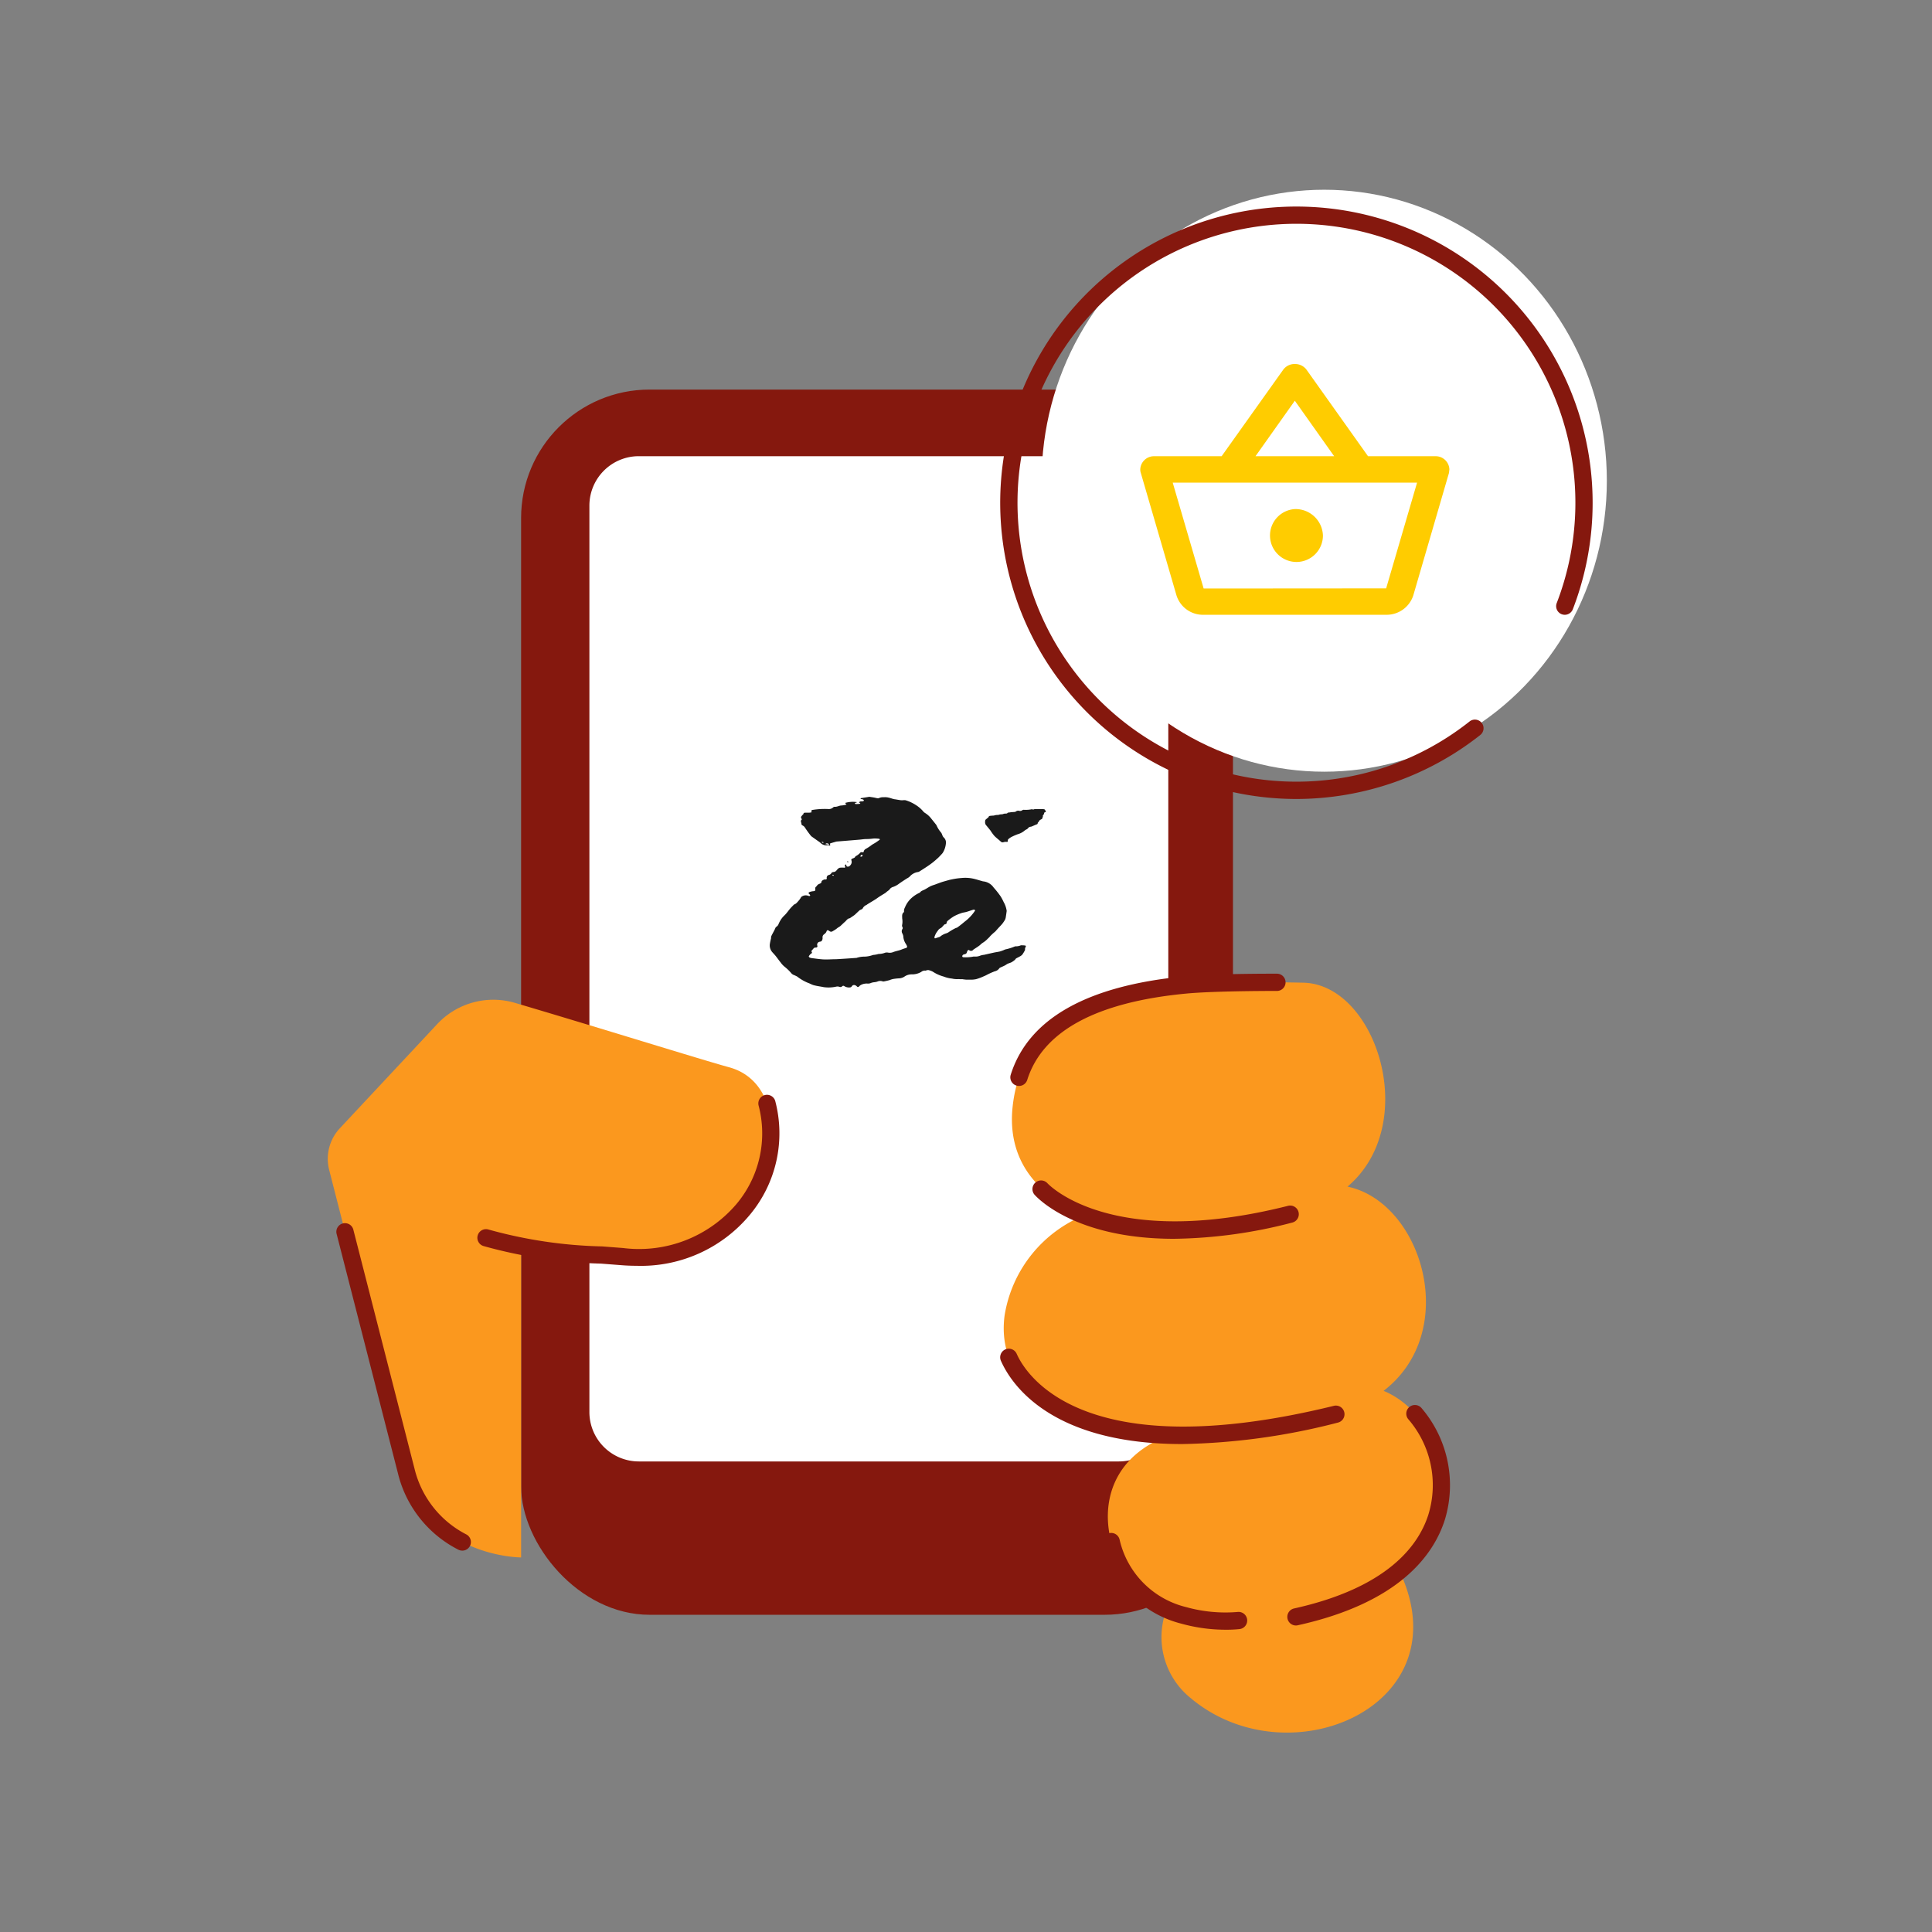 <svg id="ZeDelivery_ilustração-37" xmlns="http://www.w3.org/2000/svg" width="100" height="100" viewBox="0 0 100 100">
  <rect x="0" y="0" width="100" height="100" fill="#808080" stroke="none"/>
  <g id="margem">
    <rect id="Retângulo_352" data-name="Retângulo 352" width="100" height="100" fill="none"/>
  </g>
  <g id="Grupo_1368" data-name="Grupo 1368" transform="translate(16.965 9.821)">
    <g id="Grupo_1390" data-name="Grupo 1390" transform="translate(0 10.343)">
      <g id="Grupo_1370" data-name="Grupo 1370" transform="translate(10.007 0)">
        <g id="Grupo_1368-2" data-name="Grupo 1368">
          <rect id="Retângulo_734" data-name="Retângulo 734" width="36.846" height="63.417" rx="6.65" fill="#85180e"/>
        </g>
        <g id="Grupo_1369" data-name="Grupo 1369" transform="translate(3.535 3.448)">
          <path id="Caminho_3319" data-name="Caminho 3319" d="M95.589,53.452H70.743a2.559,2.559,0,0,0-2.559,2.559v46.914a2.559,2.559,0,0,0,2.559,2.559H95.589a2.56,2.56,0,0,0,2.559-2.559V56.011A2.559,2.559,0,0,0,95.589,53.452Z" transform="translate(-68.184 -53.452)" fill="#fff"/>
        </g>
      </g>
      <g id="Grupo_1385" data-name="Grupo 1385" transform="translate(34.805 30.233)">
        <path id="Caminho_3325" data-name="Caminho 3325" d="M138.019,143.479c1.843-2.738.615-6.753-2.133-7.889,0,0-.042.034-.126.093,4.184-3.048,2.147-9.848-1.742-10.665,3.817-3.234,1.484-10.478-2.292-10.555-6.682-.136-14.312,0-15.038,6.375-.319,2.8,1.263,4.664,3.746,5.647a6.752,6.752,0,0,0-4.167,5.206c-.511,3.937,3.516,5.93,8.446,6.228-4.993,1.9-3.168,7.821-.038,8.928.236.084.479.153.722.22-.243-.056-.489-.117-.738-.185a4.05,4.05,0,0,0,1.249,4.617c5.087,4.264,14.1.386,10.8-6.58C136.7,144.918,136.492,145.747,138.019,143.479Z" transform="translate(-116.04 -113.996)" fill="#fb981e"/>
        <g id="Grupo_1380" data-name="Grupo 1380" transform="translate(0.524 0)">
          <path id="Caminho_3326" data-name="Caminho 3326" d="M117.434,119.261a.454.454,0,0,1-.134-.021.447.447,0,0,1-.292-.56c.913-2.894,3.934-4.606,8.979-5.089,1.562-.15,4.669-.141,4.8-.141a.446.446,0,0,1,0,.893h-.1c-.552,0-3.247.007-4.612.138-4.655.446-7.418,1.949-8.213,4.469A.446.446,0,0,1,117.434,119.261Z" transform="translate(-116.987 -113.449)" fill="#85180e"/>
        </g>
        <g id="Grupo_1381" data-name="Grupo 1381" transform="translate(1.658 10.69)">
          <path id="Caminho_3327" data-name="Caminho 3327" d="M126.86,140.426c-5.166,0-7.121-2.172-7.226-2.295a.447.447,0,0,1,.674-.586c.042.047,3.253,3.5,12.477,1.17a.447.447,0,0,1,.219.866A25.173,25.173,0,0,1,126.86,140.426Z" transform="translate(-119.526 -137.393)" fill="#85180e"/>
        </g>
        <g id="Grupo_1382" data-name="Grupo 1382" transform="translate(0 19.411)">
          <path id="Caminho_3328" data-name="Caminho 3328" d="M125.225,161.864c-6.808,0-8.846-3.11-9.375-4.31a.446.446,0,0,1,.817-.36c.446,1.012,3.336,5.894,16.415,2.692a.446.446,0,0,1,.212.867A34.229,34.229,0,0,1,125.225,161.864Z" transform="translate(-115.813 -156.928)" fill="#85180e"/>
        </g>
        <g id="Grupo_1383" data-name="Grupo 1383" transform="translate(14.868 22.327)">
          <path id="Caminho_3329" data-name="Caminho 3329" d="M149.562,174.871a.446.446,0,0,1-.1-.882c4.8-1.064,6.426-3.224,6.946-4.848a5.221,5.221,0,0,0-1.026-4.935.446.446,0,0,1,.664-.6,6.144,6.144,0,0,1,1.213,5.805c-.592,1.847-2.392,4.292-7.6,5.447A.422.422,0,0,1,149.562,174.871Z" transform="translate(-149.116 -163.46)" fill="#85180e"/>
        </g>
        <g id="Grupo_1384" data-name="Grupo 1384" transform="translate(5.304 28.97)">
          <path id="Caminho_3330" data-name="Caminho 3330" d="M134.072,183.328a8.5,8.5,0,0,1-2.3-.312,5.57,5.57,0,0,1-4.064-4.116.447.447,0,1,1,.864-.225,4.66,4.66,0,0,0,3.445,3.483,7.544,7.544,0,0,0,2.657.251.446.446,0,1,1,.107.886A6.331,6.331,0,0,1,134.072,183.328Z" transform="translate(-127.693 -178.341)" fill="#85180e"/>
        </g>
      </g>
      <g id="Grupo_1389" data-name="Grupo 1389" transform="translate(0 31.584)">
        <g id="Grupo_1386" data-name="Grupo 1386" transform="translate(0 0)">
          <path id="Caminho_3331" data-name="Caminho 3331" d="M41.912,140.857l-3.988-15.576a2.313,2.313,0,0,1,.551-2.153l5.039-5.392a3.974,3.974,0,0,1,4.028-1.1c4.263,1.257,9.666,2.945,11.092,3.335,4.292,1.175,2.155,10.394-5.535,9.8a41.774,41.774,0,0,1-5.24-.531v16.1S43.082,145.34,41.912,140.857Z" transform="translate(-37.851 -116.475)" fill="#fb981e"/>
        </g>
        <g id="Grupo_1387" data-name="Grupo 1387" transform="translate(0.44 11.539)">
          <path id="Caminho_3332" data-name="Caminho 3332" d="M45.359,159.295a.446.446,0,0,1-.217-.056,6.031,6.031,0,0,1-3.116-3.958l-3.176-12.4a.447.447,0,0,1,.865-.221l3.174,12.4a5.2,5.2,0,0,0,2.687,3.4.446.446,0,0,1-.218.836Z" transform="translate(-38.837 -142.322)" fill="#85180e"/>
        </g>
        <g id="Grupo_1388" data-name="Grupo 1388" transform="translate(7.743 4.899)">
          <path id="Caminho_3333" data-name="Caminho 3333" d="M63.43,136.319q-.378,0-.766-.03l-1.074-.083a24.712,24.712,0,0,1-6.066-.906.446.446,0,0,1,.236-.861,23.792,23.792,0,0,0,5.9.877l1.076.083a6.62,6.62,0,0,0,5.88-2.288,5.679,5.679,0,0,0,1.136-5.086.447.447,0,0,1,.856-.255,6.582,6.582,0,0,1-1.3,5.9A7.323,7.323,0,0,1,63.43,136.319Z" transform="translate(-55.195 -127.449)" fill="#85180e"/>
        </g>
      </g>
      <g id="logo_ZeDelivery-logo" data-name="logo/ZeDelivery-logo" transform="translate(20.028 16.074)">
        <rect id="Retângulo_610" data-name="Retângulo 610" width="20" height="20" fill="none"/>
        <g id="FwyP8Y" transform="translate(2.857 5)">
          <path id="Caminho_2595" data-name="Caminho 2595" d="M1085.748,652.323c-.006.007-.01.016-.017.021a.421.421,0,0,1-.39-.1.743.743,0,0,0-.128-.1l-.34-.241a.168.168,0,0,1-.047-.044,4.9,4.9,0,0,1-.31-.43.308.308,0,0,0-.116-.1.1.1,0,0,1-.062-.105c0-.005,0-.012,0-.017-.034-.075-.043-.142.025-.189,0,0-.006-.026-.015-.036a.1.1,0,0,1-.009-.13c.023-.029.047-.057.07-.083.01-.011.03-.018.031-.031.011-.086.088-.071.153-.073h.154c.04,0,.079-.011.118-.019-.019-.1-.01-.119.078-.127a3.91,3.91,0,0,1,.78-.042.328.328,0,0,0,.256-.082.114.114,0,0,1,.076-.034c.131.013.226-.062.348-.067a1.249,1.249,0,0,0,.139-.017c.042-.007.082-.018.131-.029l-.075-.086a1.417,1.417,0,0,1,.6-.044l.007.02a.338.338,0,0,0-.069.018.151.151,0,0,0-.036.036c.016.009.033.026.047.026a1.555,1.555,0,0,0,.2-.009c.015,0,.026-.017.044-.029l-.076-.048a.153.153,0,0,1,.133-.049.286.286,0,0,0,.088-.012c.017-.006.04-.029.036-.04a.1.1,0,0,0-.052-.051.707.707,0,0,0-.093-.019c-.012,0-.022-.017-.033-.026.009-.007.017-.019.028-.021l.417-.068a.24.24,0,0,1,.062.005c.064.01.13.019.195.031s.114.026.172.036c.024,0,.056.01.069,0a.508.508,0,0,1,.265-.051.8.8,0,0,1,.229.014c.093.019.185.055.278.08a.845.845,0,0,0,.093.015c.1.016.191.033.286.046a.789.789,0,0,0,.107,0,.429.429,0,0,1,.131,0,2.01,2.01,0,0,1,.535.248,1.629,1.629,0,0,1,.375.321.36.36,0,0,0,.1.089,1.242,1.242,0,0,1,.337.311c.082.1.161.2.24.3a.1.1,0,0,1,.016.027,1.518,1.518,0,0,0,.251.392.9.9,0,0,1,.056.131.347.347,0,0,0,.06.1.354.354,0,0,1,.12.322,1.1,1.1,0,0,1-.164.484.541.541,0,0,1-.045.055c-.063.068-.124.135-.192.2-.1.091-.2.18-.309.264s-.208.152-.318.224-.235.152-.354.227a.2.2,0,0,1-.061.021.7.7,0,0,0-.43.236.522.522,0,0,1-.134.09c-.155.1-.312.2-.464.312a1.128,1.128,0,0,1-.245.128.341.341,0,0,0-.208.146c-.011.023-.041.036-.063.053l-.088.067a.573.573,0,0,1-.053.048c-.107.068-.216.13-.322.2-.069.045-.139.1-.208.142-.088.057-.179.109-.269.164l-.133.082a.42.42,0,0,1-.05.036.376.376,0,0,0-.2.186c-.016.031-.066.043-.1.061a.264.264,0,0,0-.05.024c-.075.067-.148.138-.223.208a.623.623,0,0,1-.063.054l-.208.142c-.006,0-.011.012-.018.013-.125.014-.173.116-.251.183s-.163.154-.247.228a1.187,1.187,0,0,1-.113.072c-.037.026-.069.057-.106.082a2.157,2.157,0,0,1-.208.126.133.133,0,0,1-.131-.028c-.1-.067-.128-.055-.158.039a.272.272,0,0,1-.075.093c-.028.029-.069.049-.089.081a.184.184,0,0,0-.035.118.237.237,0,0,1-.05.186c-.019.025-.069.031-.105.038a.152.152,0,0,0-.115.2c.022.063-.017.1-.084.1a.119.119,0,0,0-.084.021c-.042.037-.074.084-.112.125a.05.05,0,0,0-.013.071l0,0c.028.045.022.067-.032.1a.375.375,0,0,0-.117.14c-.005.007.02.045.037.054a.357.357,0,0,0,.11.034c.2.024.394.055.589.067.179.009.356,0,.534-.007q.178,0,.354-.014c.175-.01.348-.022.524-.034l.29-.021a.1.1,0,0,0,.03,0,1.273,1.273,0,0,1,.429-.067,1.394,1.394,0,0,0,.417-.082.421.421,0,0,1,.083-.011c.048-.007.1-.016.146-.026a.321.321,0,0,1,.08-.019.946.946,0,0,0,.335-.067.381.381,0,0,1,.162,0,.48.48,0,0,0,.268-.037c.1-.036.208-.06.314-.09.031-.009.062-.021.092-.032a1.825,1.825,0,0,1,.209-.073c.08-.018.108-.059.069-.135a.7.7,0,0,0-.063-.111.787.787,0,0,1-.117-.38.61.61,0,0,0-.061-.16.213.213,0,0,1,.019-.21.087.087,0,0,0,0-.092.163.163,0,0,1-.02-.108.859.859,0,0,0,.006-.337c0-.111-.029-.252.085-.33a.028.028,0,0,0,.01-.024.373.373,0,0,1,.047-.223,1.324,1.324,0,0,1,.313-.462,1.658,1.658,0,0,1,.448-.3.022.022,0,0,0,.016-.007c.047-.081.139-.105.221-.145.112-.055.213-.127.324-.184a1.675,1.675,0,0,1,.2-.073c.123-.045.245-.092.37-.135.083-.028.167-.05.252-.074s.147-.043.222-.059.175-.036.263-.05.208-.027.313-.035a1.981,1.981,0,0,1,.609.038c.152.035.3.085.455.127a.19.19,0,0,0,.05.011.749.749,0,0,1,.538.323,4.593,4.593,0,0,1,.356.449,2.66,2.66,0,0,1,.16.3,1.265,1.265,0,0,1,.151.424.153.153,0,0,1,.005.036c-.014.1-.028.207-.045.309a.472.472,0,0,1-.037.135,1.343,1.343,0,0,1-.095.15,1.143,1.143,0,0,1-.083.107c-.055.061-.113.12-.169.181-.036.039-.069.078-.106.118a.813.813,0,0,1-.061.068,2.722,2.722,0,0,0-.259.237.9.9,0,0,1-.123.128,1.25,1.25,0,0,1-.239.2.8.8,0,0,0-.161.129c-.1.083-.217.151-.326.225a.1.1,0,0,0-.023.016.146.146,0,0,1-.22.021.063.063,0,0,0-.062.009.311.311,0,0,0-.054.11c-.015.068-.069.086-.129.1a.123.123,0,0,0-.1.068.054.054,0,0,0,.019.075.057.057,0,0,0,.035.008,2.069,2.069,0,0,0,.462-.023.364.364,0,0,1,.107-.012.642.642,0,0,0,.3-.047.833.833,0,0,1,.2-.043c.179-.04.358-.082.538-.121.095-.02.193-.03.286-.054a2.07,2.07,0,0,0,.22-.081.233.233,0,0,1,.058-.024,2.637,2.637,0,0,0,.487-.152.11.11,0,0,1,.046-.008.619.619,0,0,0,.263-.05.405.405,0,0,1,.1,0,.448.448,0,0,1,.085.005.141.141,0,0,1,.07.016.061.061,0,0,1,0,.059.21.21,0,0,0-.033.145.089.089,0,0,1-.019.051,1.609,1.609,0,0,1-.129.21.543.543,0,0,1-.144.1c-.056.034-.119.059-.174.094-.026.018-.037.053-.063.074a1.087,1.087,0,0,1-.172.121c-.063.033-.139.049-.2.079s-.1.067-.155.092c-.07.036-.145.068-.216.1a.14.14,0,0,0-.063.044.369.369,0,0,1-.23.153,3.5,3.5,0,0,0-.453.206c-.074.035-.15.067-.227.1a2.55,2.55,0,0,1-.285.1,1.319,1.319,0,0,1-.243.028c-.081,0-.163,0-.246,0a1.342,1.342,0,0,1-.135-.013c-.031,0-.063-.011-.093-.012-.068,0-.135,0-.2-.005a1.421,1.421,0,0,1-.152,0,1.277,1.277,0,0,1-.134-.017.6.6,0,0,0-.1-.016,1.648,1.648,0,0,1-.384-.1,1.927,1.927,0,0,1-.556-.25.9.9,0,0,0-.224-.083.237.237,0,0,0-.1.013c-.022,0-.042.018-.062.015a.286.286,0,0,0-.217.068.942.942,0,0,1-.5.125.652.652,0,0,0-.344.1.546.546,0,0,1-.308.106,2.728,2.728,0,0,0-.288.032.863.863,0,0,0-.194.06c-.1.026-.194.048-.292.067a.192.192,0,0,1-.087-.008.362.362,0,0,0-.26.018.675.675,0,0,1-.143.03.725.725,0,0,0-.177.037.356.356,0,0,1-.191.034.647.647,0,0,0-.33.068.361.361,0,0,0-.1.079.07.07,0,0,1-.115,0c-.081-.082-.2-.107-.266,0-.029.05-.082.056-.148.056a.456.456,0,0,1-.235-.068.084.084,0,0,0-.116.009c-.04.044-.09.044-.155.02a.292.292,0,0,0-.133-.008,1.866,1.866,0,0,1-.662.03c-.171-.036-.343-.054-.513-.1-.1-.025-.2-.088-.3-.122a2.326,2.326,0,0,1-.561-.326,1.743,1.743,0,0,0-.2-.092.383.383,0,0,1-.1-.075,2.257,2.257,0,0,0-.347-.337,1.162,1.162,0,0,1-.213-.229c-.09-.111-.17-.228-.258-.337-.055-.067-.12-.135-.177-.2a.532.532,0,0,1-.123-.4,2.618,2.618,0,0,1,.063-.3.564.564,0,0,1,.014-.122c.053-.112.115-.22.172-.331.015-.028.023-.059.038-.086a.141.141,0,0,1,.043-.062.283.283,0,0,0,.124-.148,1.381,1.381,0,0,1,.185-.319c.056-.074.126-.13.187-.2.08-.088.147-.187.225-.278.06-.071.127-.135.191-.2a.073.073,0,0,1,.028-.019c.112-.04.166-.135.241-.212a1.006,1.006,0,0,0,.106-.158.081.081,0,0,1,.022-.025.37.37,0,0,1,.348-.052.143.143,0,0,0,.062.013c.017,0,.04-.016.04-.028a.079.079,0,0,0-.028-.055c-.064-.047-.073-.093-.008-.121a.681.681,0,0,1,.193-.045c.1-.011.118-.026.108-.125a.107.107,0,0,1,.041-.11.312.312,0,0,0,.057-.067.24.24,0,0,1,.111-.078c.052-.019.115-.045.115-.121,0-.044.139-.119.188-.109a.063.063,0,0,0,.081-.036.057.057,0,0,0,0-.032.142.142,0,0,1,.107-.162.211.211,0,0,0,.142-.109c.012-.027.064-.041.1-.045a.194.194,0,0,0,.131-.054c.064-.064.109-.154.213-.169a.942.942,0,0,1,.214,0c.046,0,.051-.016.046-.05s-.02-.058-.013-.08.036-.029.054-.043a.177.177,0,0,1,.024.055c0,.047.02.062.07.063.084,0,.113-.047.156-.1a.249.249,0,0,0,.026-.244c-.006-.022.021-.059.046-.067.063-.03.139-.039.165-.113a.044.044,0,0,1,.026-.021.786.786,0,0,0,.237-.187.128.128,0,0,1,.1-.012c.042.007.062,0,.069-.036a.212.212,0,0,1,.121-.146,2.43,2.43,0,0,0,.3-.2c.06-.041.127-.074.188-.113s.145-.1.216-.15a.028.028,0,0,0,.007-.029.059.059,0,0,0-.035-.024,1.633,1.633,0,0,0-.3-.012,2.672,2.672,0,0,1-.363.026c-.12,0-.237.022-.355.032l-.812.067-.363.029a.3.3,0,0,0-.063.016c-.077.021-.154.044-.231.067-.038.01-.069.019-.047.074s-.015.067-.085.038l.024-.06c-.074-.055-.144-.057-.186,0Zm5.473,4.805a.117.117,0,0,0,.024.041c.007.006.028,0,.041-.007l.177-.057a.157.157,0,0,0,.056-.025.9.9,0,0,1,.322-.171.511.511,0,0,0,.152-.081,2.961,2.961,0,0,1,.294-.171c.039-.025.094-.029.131-.057q.185-.135.36-.285a2.283,2.283,0,0,0,.521-.539c.015-.025.046-.051.01-.079a.119.119,0,0,0-.088-.005c-.115.035-.227.078-.344.111-.092.026-.193.033-.278.068a2.291,2.291,0,0,0-.372.162,2.638,2.638,0,0,0-.319.232.134.134,0,0,0-.05.089c0,.057-.035.077-.084.088a.084.084,0,0,0-.041.017c-.046.049-.088.1-.139.15a.717.717,0,0,1-.081.05.653.653,0,0,0-.081.068c-.017.017-.024.041-.041.058a.943.943,0,0,0-.163.305.215.215,0,0,0-.006.041Zm-3.839-4.2a.091.091,0,0,0,.118-.022c.008-.011-.007-.038-.011-.059-.019,0-.043,0-.056.012A.37.37,0,0,0,1087.381,652.932Zm-1.9-.709V652.2a.33.33,0,0,0-.065-.024c-.012,0-.024.012-.035.018a.446.446,0,0,0,.069.038c.006,0,.019-.009.031-.014Zm.455,1.658,0,.029.077.028a.2.2,0,0,0,0-.034.564.564,0,0,0-.072-.023Z" transform="translate(-1082.707 -649.84)" fill="#1a1a1a"/>
          <path id="Caminho_2596" data-name="Caminho 2596" d="M1124.467,653.546c.073,0,.147-.007.22-.013a.093.093,0,0,0,.044-.021.2.2,0,0,1,.17-.036.177.177,0,0,0,.16-.028.133.133,0,0,1,.1-.023,1.543,1.543,0,0,0,.391-.029c.009,0,.022-.008.028,0,.049.032.08,0,.12-.006a.777.777,0,0,1,.163,0c.085,0,.17,0,.255,0a.374.374,0,0,1,.083.007.076.076,0,0,1,.038.03c.016.023.025.049.04.072a.028.028,0,0,1-.02.046c-.042.008-.066.022-.068.073,0,.033-.032.06-.049.089s-.027.037-.008.065c0,0,0,.011,0,.012-.034.034-.02.1-.068.123s-.127.057-.147.132c0,.014-.023.021-.033.033s-.024.028-.024.044c0,.036-.016.049-.046.06-.08.03-.157.066-.236.1a.261.261,0,0,1-.087.025.185.185,0,0,0-.136.083.279.279,0,0,1-.061.049.493.493,0,0,0-.094.053.953.953,0,0,1-.366.2,2.728,2.728,0,0,0-.283.12.874.874,0,0,0-.193.122.111.111,0,0,0-.046.106c.005.038-.014.054-.055.052a.386.386,0,0,0-.164.014.138.138,0,0,1-.147-.034c-.106-.1-.226-.186-.327-.29a2.155,2.155,0,0,1-.188-.254c-.011-.015-.02-.031-.032-.046-.072-.088-.143-.176-.216-.263a.2.2,0,0,1-.044-.109.367.367,0,0,1,.01-.138.039.039,0,0,1,.009-.026c.042-.038.087-.075.131-.113.011-.009.027-.017.03-.029.009-.049.049-.057.089-.062s.105-.009.158-.013a.074.074,0,0,0,.025,0,.568.568,0,0,1,.216-.032.17.17,0,0,0,.032-.007.587.587,0,0,1,.116-.025.317.317,0,0,0,.138-.024.3.3,0,0,1,.1-.015c.044,0,.087,0,.112-.041a.022.022,0,0,1,.014-.008l.134-.017Z" transform="translate(-1112.001 -652.747)" fill="#1a1a1a"/>
          <path id="Caminho_2597" data-name="Caminho 2597" d="M1098.961,663.334c.016.019.032.031.034.043s-.015.018-.024.026c-.011-.011-.027-.021-.032-.033S1098.951,663.351,1098.961,663.334Z" transform="translate(-1094.937 -660.003)" fill="#1a1a1a"/>
        </g>
      </g>
    </g>
    <g id="Grupo_1399" data-name="Grupo 1399" transform="translate(34.793)">
      <g id="Grupo_1392" data-name="Grupo 1392" transform="translate(2.154)">
        <g id="Grupo_1391" data-name="Grupo 1391">
          <ellipse id="Elipse_130" data-name="Elipse 130" cx="14.629" cy="15.061" rx="14.629" ry="15.061" fill="#fff"/>
        </g>
      </g>
      <g id="Grupo_1398" data-name="Grupo 1398" transform="translate(0 0.858)">
        <path id="Caminho_3335" data-name="Caminho 3335" d="M131.117,55.159a15.332,15.332,0,1,1,14.321-9.819.446.446,0,1,1-.833-.322,14.438,14.438,0,1,0-4.512,6.129.446.446,0,0,1,.555.7,15.375,15.375,0,0,1-9.531,3.312Z" transform="translate(-115.787 -24.483)" fill="#85180e"/>
      </g>
      <g id="icon_shopping_basket" data-name="icon/shopping_basket" transform="translate(6.262 7)">
        <path id="Caminho_3" data-name="Caminho 3" d="M0,0H18V18H0Z" fill="none"/>
        <path id="Caminho_4" data-name="Caminho 4" d="M16.273,6.793H12.789L9.6,2.307A.738.738,0,0,0,9,2.02a.725.725,0,0,0-.6.294L5.211,6.793H1.727A.709.709,0,0,0,1,7.477a.544.544,0,0,0,.029.185L2.876,14a1.435,1.435,0,0,0,1.4,1h9.455a1.451,1.451,0,0,0,1.4-1l1.847-6.34L17,7.477A.709.709,0,0,0,16.273,6.793ZM9,3.921l2.036,2.872H6.964Zm4.727,9.711-9.447.007L2.68,8.161H15.327ZM9,9.529A1.37,1.37,0,1,0,10.455,10.9,1.417,1.417,0,0,0,9,9.529Z" fill="#fc0"/>
      </g>
    </g>
  </g>
</svg>
